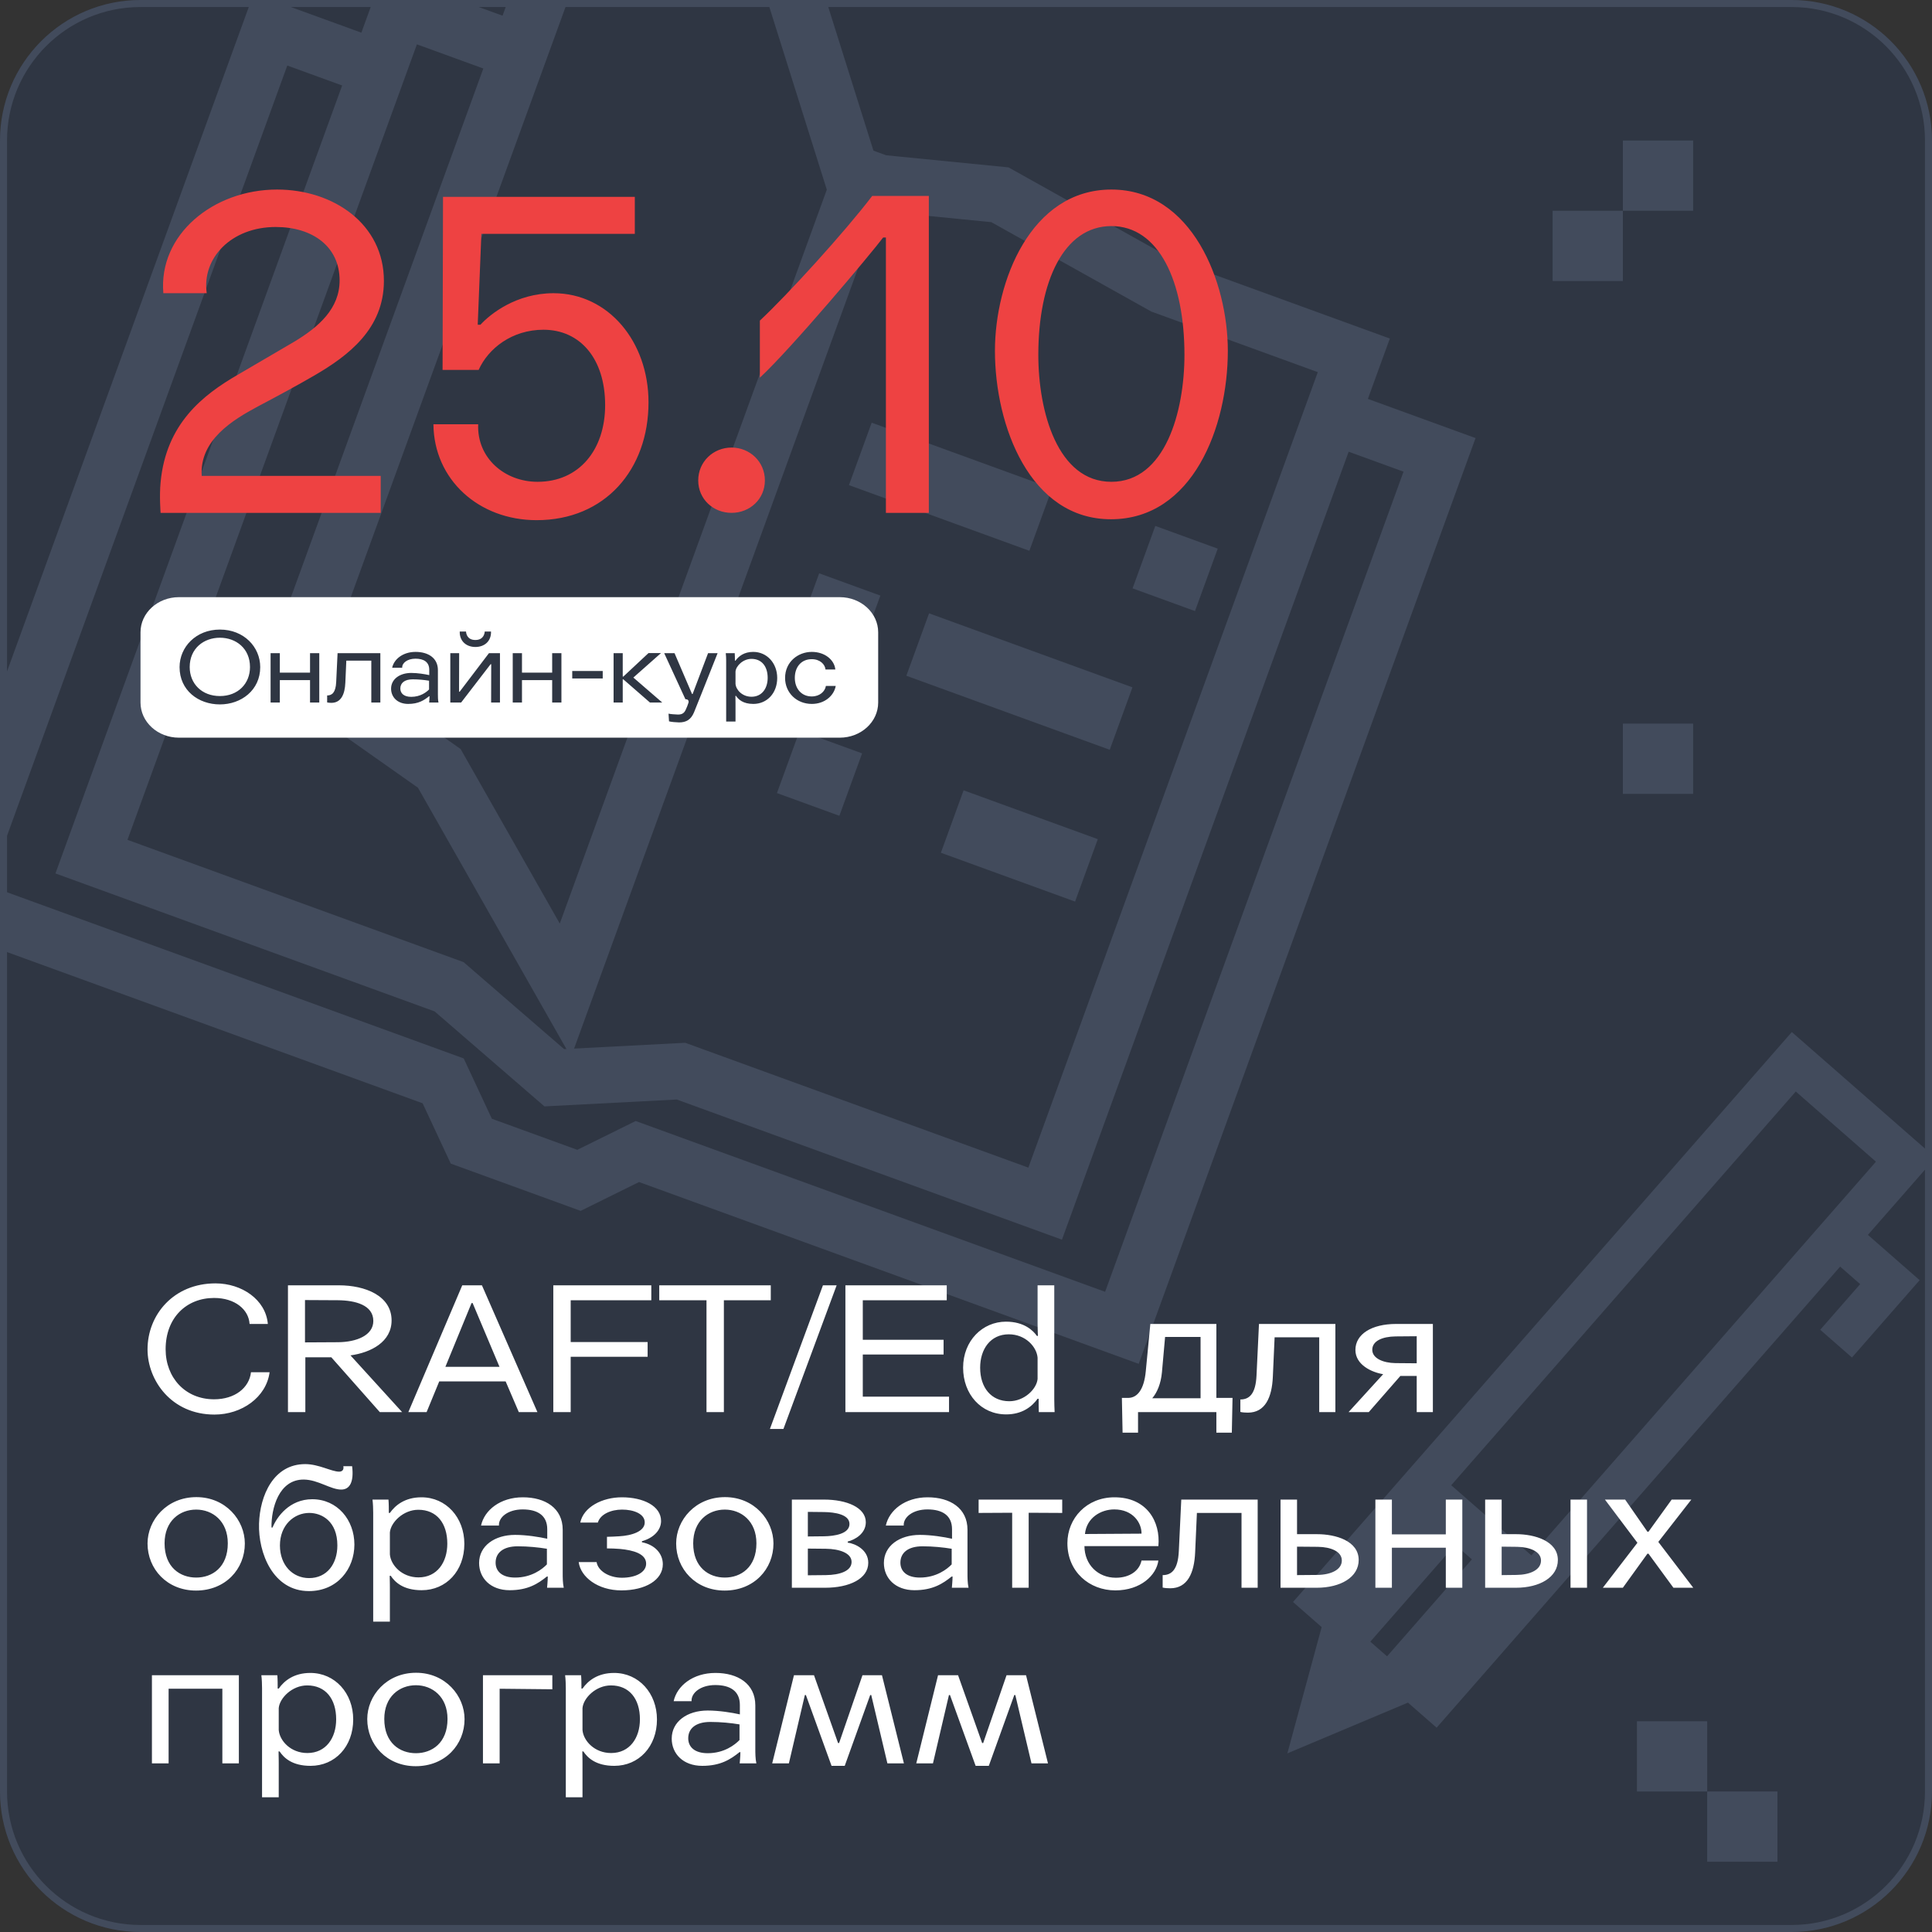 <?xml version="1.0" encoding="UTF-8"?> <svg xmlns="http://www.w3.org/2000/svg" width="275" height="275" viewBox="0 0 275 275" fill="none"><rect x="0" y="0" width="275" height="275" fill="#333333" stroke="none"/> <g clip-path="url(#clip0_2116_9110)"> <mask id="mask0_2116_9110" style="mask-type:luminance" maskUnits="userSpaceOnUse" x="0" y="0" width="275" height="275"> <path d="M255 0H20C8.954 0 0 8.954 0 20V255C0 266.046 8.954 275 20 275H255C266.046 275 275 266.046 275 255V20C275 8.954 266.046 0 255 0Z" fill="white"></path> </mask> <g mask="url(#mask0_2116_9110)"> <path d="M255 0H20C8.954 0 0 8.954 0 20V255C0 266.046 8.954 275 20 275H255C266.046 275 275 266.046 275 255V20C275 8.954 266.046 0 255 0Z" fill="#2F3643"></path> <path d="M38.502 4.201L204.903 64.748L159.692 189.002L90.723 163.907L82.411 168.011L67.085 162.434L63.081 153.849L-6.71 128.455L38.502 4.201Z" fill="#2F3643" stroke="#424B5C" stroke-width="8"></path> <path d="M56.953 1.186L125.239 26.033L142.325 27.723L165.552 40.701L192.702 50.58L148.766 171.327L121.617 161.449L96.935 152.468L78.893 153.405L63.923 140.456L39.071 131.413L13.018 121.933L56.953 1.186Z" fill="#2F3643" stroke="#424B5C" stroke-width="8"></path> <path d="M111.995 -4.429L121.91 27.093L80.477 140.963L62.529 109.372L42.055 94.944L85.934 -25.649L111.995 -4.429Z" fill="#2F3643" stroke="#424B5C" stroke-width="8"></path> <rect x="124.074" y="60.166" width="27.329" height="9.456" transform="rotate(20 124.074 60.166)" fill="#424B5C"></rect> <rect x="164.444" y="74.86" width="9.456" height="9.456" transform="rotate(20 164.444 74.86)" fill="#424B5C"></rect> <rect x="137.158" y="112.493" width="20.328" height="9.456" transform="rotate(20 137.158 112.493)" fill="#424B5C"></rect> <rect x="113.825" y="104" width="9.456" height="9.456" transform="rotate(20 113.825 104)" fill="#424B5C"></rect> <rect x="132.242" y="87.3" width="30.808" height="9.456" transform="rotate(20 132.242 87.3)" fill="#424B5C"></rect> <rect x="116.6" y="81.606" width="9.268" height="9.456" transform="rotate(20 116.6 81.606)" fill="#424B5C"></rect> <rect x="256.724" y="154.537" width="14.581" height="101.91" transform="rotate(41.191 256.724 154.537)" fill="#2F3643"></rect> <path d="M192.794 231.7L206.848 215.641L213.744 221.676L199.691 237.735L204.206 241.686L218.259 225.628L220.235 223.37L269.28 167.329L271.256 165.071L268.998 163.096L257.587 153.109L255.329 151.133L253.353 153.391L204.309 209.432L202.333 211.69L188.279 227.748L192.794 231.7Z" stroke="#424B5C" stroke-width="6"></path> <path d="M261.438 175.875L269.008 182.5L261.347 191.253" stroke="#424B5C" stroke-width="6"></path> <path d="M197.896 240.152L187.751 244.421L190.637 233.799L197.896 240.152Z" fill="#2F3643" stroke="#424B5C" stroke-width="6"></path> <rect x="231" y="103.001" width="10" height="10" fill="#424B5C"></rect> <rect x="243" y="255.001" width="10" height="10" fill="#424B5C"></rect> <rect x="233" y="245.001" width="10" height="10" fill="#424B5C"></rect> <rect x="221" y="30.001" width="10" height="10" fill="#424B5C"></rect> <rect x="231" y="20.001" width="10" height="10" fill="#424B5C"></rect> <path d="M119.531 85H25.469C22.448 85 20 87.239 20 90V100C20 102.761 22.448 105 25.469 105H119.531C122.552 105 125 102.761 125 100V90C125 87.239 122.552 85 119.531 85Z" fill="white"></path> </g> <path d="M255 0.5H20C9.23 0.5 0.5 9.23 0.5 20V255C0.5 265.77 9.23 274.5 20 274.5H255C265.77 274.5 274.5 265.77 274.5 255V20C274.5 9.23 265.77 0.5 255 0.5Z" stroke="#424B5C"></path> <path d="M31.3 90.774C29.004 90.774 27.002 92.3 27.002 94.946C27.002 97.312 28.724 99.076 31.3 99.076C33.876 99.076 35.584 97.312 35.584 94.946C35.584 92.3 33.596 90.774 31.3 90.774ZM31.3 89.612C34.716 89.612 37.04 92.09 37.04 94.96C37.04 98.25 34.324 100.266 31.3 100.266C28.234 100.266 25.56 98.264 25.56 94.96C25.56 92.09 27.898 89.612 31.3 89.612ZM44.13 95.744V92.972H45.446V100H44.13V96.808H39.831V100H38.516V92.972H39.831V95.744H44.13ZM46.566 99.986V98.992C47.266 98.992 47.783 98.572 47.853 97.088L48.05 92.972H54.139V100H52.852V94.036H49.295L49.156 97.172C49.086 98.838 48.539 100.042 47.167 100.042C46.999 100.042 46.733 100.028 46.566 99.986ZM62.415 100H61.085C61.085 100 61.141 99.426 61.141 99.104H61.071C60.357 99.678 59.559 100.196 58.103 100.196C56.563 100.196 55.667 99.216 55.667 98.026C55.667 96.668 56.899 95.786 58.537 95.786C59.433 95.786 60.483 95.954 61.099 96.094V95.338C61.099 94.246 60.343 93.756 59.139 93.756C57.963 93.756 57.207 94.386 57.249 95.044H55.821C56.087 93.812 57.361 92.79 59.153 92.79C60.931 92.79 62.331 93.644 62.331 95.38V98.838C62.331 99.16 62.331 99.622 62.415 100ZM61.071 98.138V96.892C60.399 96.78 59.573 96.696 58.747 96.696C57.571 96.696 56.983 97.228 56.983 97.998C56.983 98.698 57.501 99.188 58.537 99.188C59.853 99.188 60.707 98.516 61.071 98.138ZM69.597 92.972H71.165V100H69.906L69.919 94.54H69.835L65.635 100H64.096V92.972H65.356L65.341 98.46H65.425L69.597 92.972ZM67.665 91.096C68.841 91.096 68.981 90.158 68.996 89.892H69.891C69.933 91.264 68.968 92.09 67.665 92.09C66.377 92.09 65.397 91.264 65.439 89.892H66.335C66.35 90.158 66.475 91.096 67.665 91.096ZM78.596 95.744V92.972H79.912V100H78.596V96.808H74.298V100H72.982V92.972H74.298V95.744H78.596ZM81.452 96.57V95.506H85.792V96.57H81.452ZM87.338 100V92.972H88.64V96.304H88.724L92.308 92.958H94.086L90.152 96.444L94.268 100H92.518L88.724 96.696H88.64V100H87.338ZM102.144 92.972C100.31 97.592 99.148 100.518 98.784 101.4C98.35 102.436 97.664 102.828 96.67 102.828C96.334 102.828 95.466 102.758 95.228 102.674L95.158 101.582C95.354 101.638 96.18 101.708 96.502 101.708C97.062 101.708 97.37 101.526 97.594 101.05C97.734 100.756 97.916 100.308 98 100.014C98.084 99.706 97.874 99.496 97.566 99.538L94.542 92.972H96.012L98.504 98.782H98.588L100.786 92.972H102.144ZM104.762 99.048H104.678C104.692 99.552 104.692 100 104.692 100V102.702H103.362V94.008C103.362 93.728 103.348 93.294 103.306 92.972H104.58C104.608 93.308 104.608 93.7 104.608 94.036H104.692C105.126 93.42 105.896 92.79 107.212 92.79C109.172 92.79 110.628 94.4 110.628 96.5C110.628 98.656 109.186 100.196 107.226 100.196C105.756 100.196 105.098 99.552 104.762 99.048ZM109.27 96.486C109.27 94.862 108.43 93.784 106.96 93.784C105.756 93.784 104.762 94.792 104.692 95.59V97.34C104.762 98.194 105.644 99.174 106.974 99.174C108.458 99.174 109.27 97.97 109.27 96.486ZM118.901 95.296H117.502C117.432 94.568 116.732 93.826 115.542 93.826C114.058 93.826 113.134 94.932 113.134 96.486C113.134 98.026 114.086 99.132 115.542 99.132C116.69 99.132 117.432 98.418 117.558 97.634H118.958C118.72 98.992 117.418 100.196 115.556 100.196C113.372 100.196 111.748 98.586 111.748 96.5C111.748 94.218 113.582 92.79 115.556 92.79C117.39 92.79 118.762 93.91 118.901 95.296Z" fill="#2F3643"></path> <path d="M38.125 188.45H35.525C35.4 186.375 33.425 184.75 30.475 184.75C26.55 184.75 23.575 187.55 23.575 192.05C23.575 196.075 26.35 199.175 30.475 199.175C33.425 199.175 35.475 197.55 35.725 195.325H38.375C37.9 198.9 34.4 201.35 30.525 201.35C24.4 201.35 21 196.475 21 192.075C21 187.125 24.725 182.675 30.675 182.675C34.4 182.675 37.825 184.975 38.125 188.45ZM40.988 201V182.95H48.238C51.963 182.95 55.738 184.425 55.738 187.95C55.738 191 52.813 192.525 49.888 192.925L57.238 201H54.063L47.163 193.2H43.463V201H40.988ZM43.413 185.05V191.075L48.138 191.05C50.763 191.025 53.138 190.075 53.138 188.025C53.138 185.75 50.563 185.1 48.113 185.075L43.413 185.05ZM73.847 201L71.972 196.625H62.522L60.722 201H58.122L65.797 182.95H68.597L76.497 201H73.847ZM67.122 185.475L63.397 194.55H71.097L67.272 185.475H67.122ZM78.757 201V182.95H92.707V185.075H81.232V191.025H92.182V193.125H81.232V201H78.757ZM103.037 201H100.562V185.075H93.837V182.95H109.712V185.075H103.037V201ZM109.588 203.4L117.138 182.95H119.088L111.513 203.4H109.588ZM120.334 201V182.95H134.759V185.075H122.809V190.7H134.309V192.8H122.809V198.8H135.084V201H120.334ZM147.689 188.45V182.95H150.064V199.15C150.064 199.725 150.089 200.5 150.114 201H147.864C147.839 200.475 147.839 199.65 147.839 199.1H147.689C146.864 200.25 145.464 201.325 143.214 201.325C139.639 201.325 137.089 198.45 137.089 194.675C137.089 190.825 139.864 188.125 143.189 188.125C145.789 188.125 147.064 189.4 147.589 190.15H147.739C147.739 190.15 147.689 189.325 147.689 188.45ZM139.514 194.675C139.514 197.525 141.089 199.45 143.664 199.45C145.814 199.45 147.564 197.7 147.689 196.275V193.25C147.564 191.725 145.989 189.925 143.589 189.925C140.989 189.925 139.514 192.025 139.514 194.675ZM161.988 201V203.925H159.788L159.688 198.975H160.663C161.888 198.925 162.838 197.8 163.088 195.2L163.738 188.45H173.138V198.975H175.438L175.338 203.925H173.138V201H161.988ZM170.888 199.025V190.3H165.838L165.388 195.35C165.238 196.95 164.713 198.2 164.013 199.025H170.888ZM176.552 200.975V199.2C177.802 199.2 178.727 198.45 178.852 195.8L179.202 188.45H190.077V201H187.777V190.35H181.427L181.177 195.95C181.052 198.925 180.077 201.075 177.627 201.075C177.327 201.075 176.852 201.05 176.552 200.975ZM201.654 194.05V190.2L198.629 190.225C196.754 190.25 195.329 190.875 195.329 192.125C195.329 193.35 196.879 194 198.629 194.025L201.654 194.05ZM194.829 201H191.954L196.879 195.6C195.304 195.35 192.929 194.3 192.929 192.15C192.929 189.925 195.204 188.45 198.729 188.45H203.954V201H201.654V195.85H199.329L194.829 201ZM27.925 214.875C25.575 214.875 23.425 216.5 23.425 219.675C23.425 223.1 25.65 224.55 27.925 224.55C30.2 224.55 32.425 223.1 32.425 219.675C32.425 216.5 30.25 214.875 27.925 214.875ZM27.95 213.1C32.125 213.1 34.85 216.375 34.85 219.7C34.85 223.325 32.1 226.4 27.9 226.4C23.775 226.4 21 223.325 21 219.7C21 216.35 23.75 213.1 27.95 213.1ZM38.645 217.425H38.795C39.395 215.925 41.195 213.4 44.445 213.4C48.02 213.4 50.445 216.35 50.445 219.85C50.445 223.3 48.045 226.475 43.97 226.475C38.845 226.475 36.745 221.025 36.87 216.875C36.995 212.875 38.92 208.4 43.445 208.4C45.37 208.4 47.195 209.475 48.27 209.475C48.72 209.475 48.97 209.2 48.87 208.7H50.12C50.395 210.925 49.795 212.025 48.57 212.025C47.07 212.025 45.27 210.625 43.27 210.6C39.67 210.55 38.595 214.75 38.645 217.425ZM48.02 219.975C48.02 216.55 45.82 215.35 44.02 215.35C41.845 215.35 39.845 217.1 39.845 219.975C39.845 222.8 41.67 224.625 43.995 224.625C46.545 224.625 48.02 222.6 48.02 219.975ZM55.62 224.3H55.47C55.495 225.2 55.495 226 55.495 226V230.825H53.12V215.3C53.12 214.8 53.095 214.025 53.02 213.45H55.295C55.345 214.05 55.345 214.75 55.345 215.35H55.495C56.27 214.25 57.645 213.125 59.995 213.125C63.495 213.125 66.095 216 66.095 219.75C66.095 223.6 63.52 226.35 60.02 226.35C57.395 226.35 56.22 225.2 55.62 224.3ZM63.67 219.725C63.67 216.825 62.17 214.9 59.545 214.9C57.395 214.9 55.62 216.7 55.495 218.125V221.25C55.62 222.775 57.195 224.525 59.57 224.525C62.22 224.525 63.67 222.375 63.67 219.725ZM80.245 226H77.87C77.87 226 77.97 224.975 77.97 224.4H77.845C76.57 225.425 75.145 226.35 72.545 226.35C69.795 226.35 68.195 224.6 68.195 222.475C68.195 220.05 70.395 218.475 73.32 218.475C74.92 218.475 76.795 218.775 77.895 219.025V217.675C77.895 215.725 76.545 214.85 74.395 214.85C72.295 214.85 70.945 215.975 71.02 217.15H68.47C68.945 214.95 71.22 213.125 74.42 213.125C77.595 213.125 80.095 214.65 80.095 217.75V223.925C80.095 224.5 80.095 225.325 80.245 226ZM77.845 222.675V220.45C76.645 220.25 75.17 220.1 73.695 220.1C71.595 220.1 70.545 221.05 70.545 222.425C70.545 223.675 71.47 224.55 73.32 224.55C75.67 224.55 77.195 223.35 77.845 222.675ZM82.371 222.35H84.921C85.121 223.625 86.721 224.575 88.521 224.575C90.446 224.575 91.971 223.825 91.971 222.575C91.971 221.15 90.121 220.65 88.246 220.475C87.721 220.425 86.896 220.4 86.396 220.4V218.75C86.846 218.75 87.646 218.7 88.121 218.675C89.946 218.575 91.771 217.975 91.771 216.7C91.771 215.475 90.196 214.875 88.546 214.875C86.971 214.875 85.446 215.525 85.096 216.725H82.596C83.046 214.525 85.696 213.125 88.521 213.125C91.546 213.125 94.096 214.35 94.096 216.5C94.096 217.775 93.071 218.9 91.371 219.375V219.525C93.221 219.875 94.346 221.15 94.346 222.65C94.346 224.9 91.871 226.375 88.446 226.375C85.096 226.375 82.646 224.475 82.371 222.35ZM103.169 214.875C100.819 214.875 98.669 216.5 98.669 219.675C98.669 223.1 100.894 224.55 103.169 224.55C105.444 224.55 107.669 223.1 107.669 219.675C107.669 216.5 105.494 214.875 103.169 214.875ZM103.194 213.1C107.369 213.1 110.094 216.375 110.094 219.7C110.094 223.325 107.344 226.4 103.144 226.4C99.019 226.4 96.244 223.325 96.244 219.7C96.244 216.35 98.994 213.1 103.194 213.1ZM112.714 226V213.45H117.289C120.514 213.45 123.239 214.575 123.239 216.675C123.239 218.275 121.739 219.15 120.664 219.425V219.575C121.764 219.725 123.589 220.6 123.589 222.45C123.589 224.725 120.889 226 117.439 226H112.714ZM114.989 220.425V224.225L117.564 224.2C119.539 224.175 121.214 223.625 121.214 222.325C121.214 221.05 119.464 220.475 117.564 220.45L114.989 220.425ZM114.989 215.2V218.7L117.339 218.675C118.714 218.65 120.914 218.35 120.914 216.925C120.914 215.55 118.814 215.25 117.314 215.225L114.989 215.2ZM137.862 226H135.487C135.487 226 135.587 224.975 135.587 224.4H135.462C134.187 225.425 132.762 226.35 130.162 226.35C127.412 226.35 125.812 224.6 125.812 222.475C125.812 220.05 128.012 218.475 130.937 218.475C132.537 218.475 134.412 218.775 135.512 219.025V217.675C135.512 215.725 134.162 214.85 132.012 214.85C129.912 214.85 128.562 215.975 128.637 217.15H126.087C126.562 214.95 128.837 213.125 132.037 213.125C135.212 213.125 137.712 214.65 137.712 217.75V223.925C137.712 224.5 137.712 225.325 137.862 226ZM135.462 222.675V220.45C134.262 220.25 132.787 220.1 131.312 220.1C129.212 220.1 128.162 221.05 128.162 222.425C128.162 223.675 129.087 224.55 130.937 224.55C133.287 224.55 134.812 223.35 135.462 222.675ZM151.196 213.45V215.35L146.421 215.325V226H144.071V215.325L139.296 215.35V213.45H151.196ZM164.883 220.075H154.358C154.383 222.725 156.283 224.575 158.833 224.575C160.808 224.575 162.183 223.575 162.483 222.125H164.883C164.608 224.2 162.383 226.375 158.758 226.375C155.058 226.375 151.933 223.725 151.933 219.65C151.933 216.125 154.658 213.125 158.633 213.125C163.233 213.125 165.208 216.575 164.883 220.075ZM154.433 218.35L162.483 218.3C162.508 216.75 161.258 214.85 158.608 214.85C156.683 214.85 154.658 216.05 154.433 218.35ZM165.492 225.975V224.2C166.742 224.2 167.667 223.45 167.792 220.8L168.142 213.45H179.017V226H176.717V215.35H170.367L170.117 220.95C169.992 223.925 169.017 226.075 166.567 226.075C166.267 226.075 165.792 226.05 165.492 225.975ZM184.62 220.15V224.2L187.52 224.175C189.47 224.15 190.995 223.425 190.995 222.125C190.995 220.825 189.42 220.2 187.595 220.175L184.62 220.15ZM184.62 218.375H187.495C190.12 218.375 193.395 219.325 193.395 222.05C193.395 224.5 190.82 226 187.42 226H182.27V213.45H184.62V218.375ZM205.796 218.4V213.45H208.146V226H205.796V220.3H198.121V226H195.771V213.45H198.121V218.4H205.796ZM223.546 226V213.45H225.896V226H223.546ZM211.396 226V213.45H213.746V218.375H215.846C218.396 218.375 221.746 219.325 221.746 222.05C221.746 224.5 219.171 226 215.771 226H211.396ZM213.746 220.15V224.2L215.871 224.175C217.771 224.15 219.346 223.475 219.346 222.125C219.346 220.825 217.721 220.2 215.946 220.175L213.746 220.15ZM236.045 219.475L241.02 226H238.195L234.645 221.15H234.495L230.995 226H228.145L233.07 219.6L228.445 213.45H231.32L234.495 218.025H234.645L237.945 213.45H240.745L236.045 219.475ZM34 238.45V251H31.65V240.375H24V251H21.625V238.45H34ZM39.8 249.3H39.65C39.675 250.2 39.675 251 39.675 251V255.825H37.3V240.3C37.3 239.8 37.275 239.025 37.2 238.45H39.475C39.525 239.05 39.525 239.75 39.525 240.35H39.675C40.45 239.25 41.825 238.125 44.175 238.125C47.675 238.125 50.275 241 50.275 244.75C50.275 248.6 47.7 251.35 44.2 251.35C41.575 251.35 40.4 250.2 39.8 249.3ZM47.85 244.725C47.85 241.825 46.35 239.9 43.725 239.9C41.575 239.9 39.8 241.7 39.675 243.125V246.25C39.8 247.775 41.375 249.525 43.75 249.525C46.4 249.525 47.85 247.375 47.85 244.725ZM59.199 239.875C56.849 239.875 54.699 241.5 54.699 244.675C54.699 248.1 56.924 249.55 59.199 249.55C61.474 249.55 63.699 248.1 63.699 244.675C63.699 241.5 61.524 239.875 59.199 239.875ZM59.224 238.1C63.399 238.1 66.124 241.375 66.124 244.7C66.124 248.325 63.374 251.4 59.174 251.4C55.049 251.4 52.274 248.325 52.274 244.7C52.274 241.35 55.024 238.1 59.224 238.1ZM78.619 238.45V240.45L71.119 240.375V251H68.744V238.45H78.619ZM83.037 249.3H82.887C82.912 250.2 82.912 251 82.912 251V255.825H80.537V240.3C80.537 239.8 80.512 239.025 80.437 238.45H82.712C82.762 239.05 82.762 239.75 82.762 240.35H82.912C83.687 239.25 85.062 238.125 87.412 238.125C90.912 238.125 93.512 241 93.512 244.75C93.512 248.6 90.937 251.35 87.437 251.35C84.812 251.35 83.637 250.2 83.037 249.3ZM91.087 244.725C91.087 241.825 89.587 239.9 86.962 239.9C84.812 239.9 83.037 241.7 82.912 243.125V246.25C83.037 247.775 84.612 249.525 86.987 249.525C89.637 249.525 91.087 247.375 91.087 244.725ZM107.662 251H105.287C105.287 251 105.387 249.975 105.387 249.4H105.262C103.987 250.425 102.562 251.35 99.962 251.35C97.212 251.35 95.612 249.6 95.612 247.475C95.612 245.05 97.812 243.475 100.737 243.475C102.337 243.475 104.212 243.775 105.312 244.025V242.675C105.312 240.725 103.962 239.85 101.812 239.85C99.712 239.85 98.362 240.975 98.437 242.15H95.887C96.362 239.95 98.637 238.125 101.837 238.125C105.012 238.125 107.512 239.65 107.512 242.75V248.925C107.512 249.5 107.512 250.325 107.662 251ZM105.262 247.675V245.45C104.062 245.25 102.587 245.1 101.112 245.1C99.012 245.1 97.962 246.05 97.962 247.425C97.962 248.675 98.887 249.55 100.737 249.55C103.087 249.55 104.612 248.35 105.262 247.675ZM113.013 238.45H115.863L119.288 248.1H119.438L122.763 238.45H125.538L128.663 251H126.313L124.013 241.275H123.863L120.238 251.35H118.363L114.713 241.275H114.563L112.288 251H109.913L113.013 238.45ZM133.521 238.45H136.371L139.796 248.1H139.946L143.271 238.45H146.046L149.171 251H146.821L144.521 241.275H144.371L140.746 251.35H138.871L135.221 241.275H135.071L132.796 251H130.421L133.521 238.45Z" fill="white"></path> <path d="M54.19 73H22.86C22.86 73 22.665 70.595 22.86 68.645C23.64 60.325 28.84 56.23 33.91 53.305L41.905 48.625C45.35 46.545 48.34 43.945 48.34 39.915C48.34 35.105 44.505 32.31 39.24 32.31C32.935 32.31 28.71 36.73 29.425 41.735H23.25C22.535 33.415 30.335 26.98 39.435 26.98C47.495 26.98 54.645 31.92 54.645 39.98C54.645 46.805 49.575 50.64 44.765 53.435C42.425 54.8 39.175 56.555 36.705 57.855C33.065 59.805 28.385 62.665 28.71 67.735H54.19V73ZM61.694 60.39H68.064C67.87 65.2 71.835 68.58 76.514 68.58C82.43 68.58 86.135 64.03 86.135 57.66C86.135 51.03 82.559 46.935 77.359 46.935C72.874 46.935 69.495 49.6 68.129 52.655H62.995L63.059 28.02H90.359V33.285H68.519L67.999 46.22H68.389C69.754 44.725 73.46 41.735 78.79 41.735C86.59 41.735 92.309 48.625 92.309 57.27C92.309 66.825 86.135 74.04 76.385 74.04C68.129 74.04 61.76 68.255 61.694 60.39ZM99.384 68.385C99.384 65.72 101.529 63.705 104.129 63.705C106.729 63.705 108.874 65.72 108.874 68.385C108.874 71.05 106.729 73 104.129 73C101.529 73 99.384 71.05 99.384 68.385ZM126.099 73V33.805H125.709C123.889 36.21 112.709 49.535 108.159 53.76V45.635C112.124 41.93 120.184 33.09 124.149 27.89H132.209V73H126.099ZM158.194 32.18C151.434 32.18 147.794 40.045 147.794 50.51C147.794 58.57 150.524 68.58 158.194 68.58C165.864 68.58 168.594 58.57 168.594 50.51C168.594 40.045 164.954 32.18 158.194 32.18ZM158.194 26.98C169.699 26.98 174.769 40.175 174.769 49.925C174.769 60.78 169.764 73.91 158.129 73.91C146.624 73.91 141.619 60.65 141.619 49.925C141.619 40.11 146.689 26.98 158.194 26.98Z" fill="#EE4242"></path> </g> <defs> <clipPath id="clip0_2116_9110"> <rect width="275" height="275" fill="white"></rect> </clipPath> </defs> </svg> 